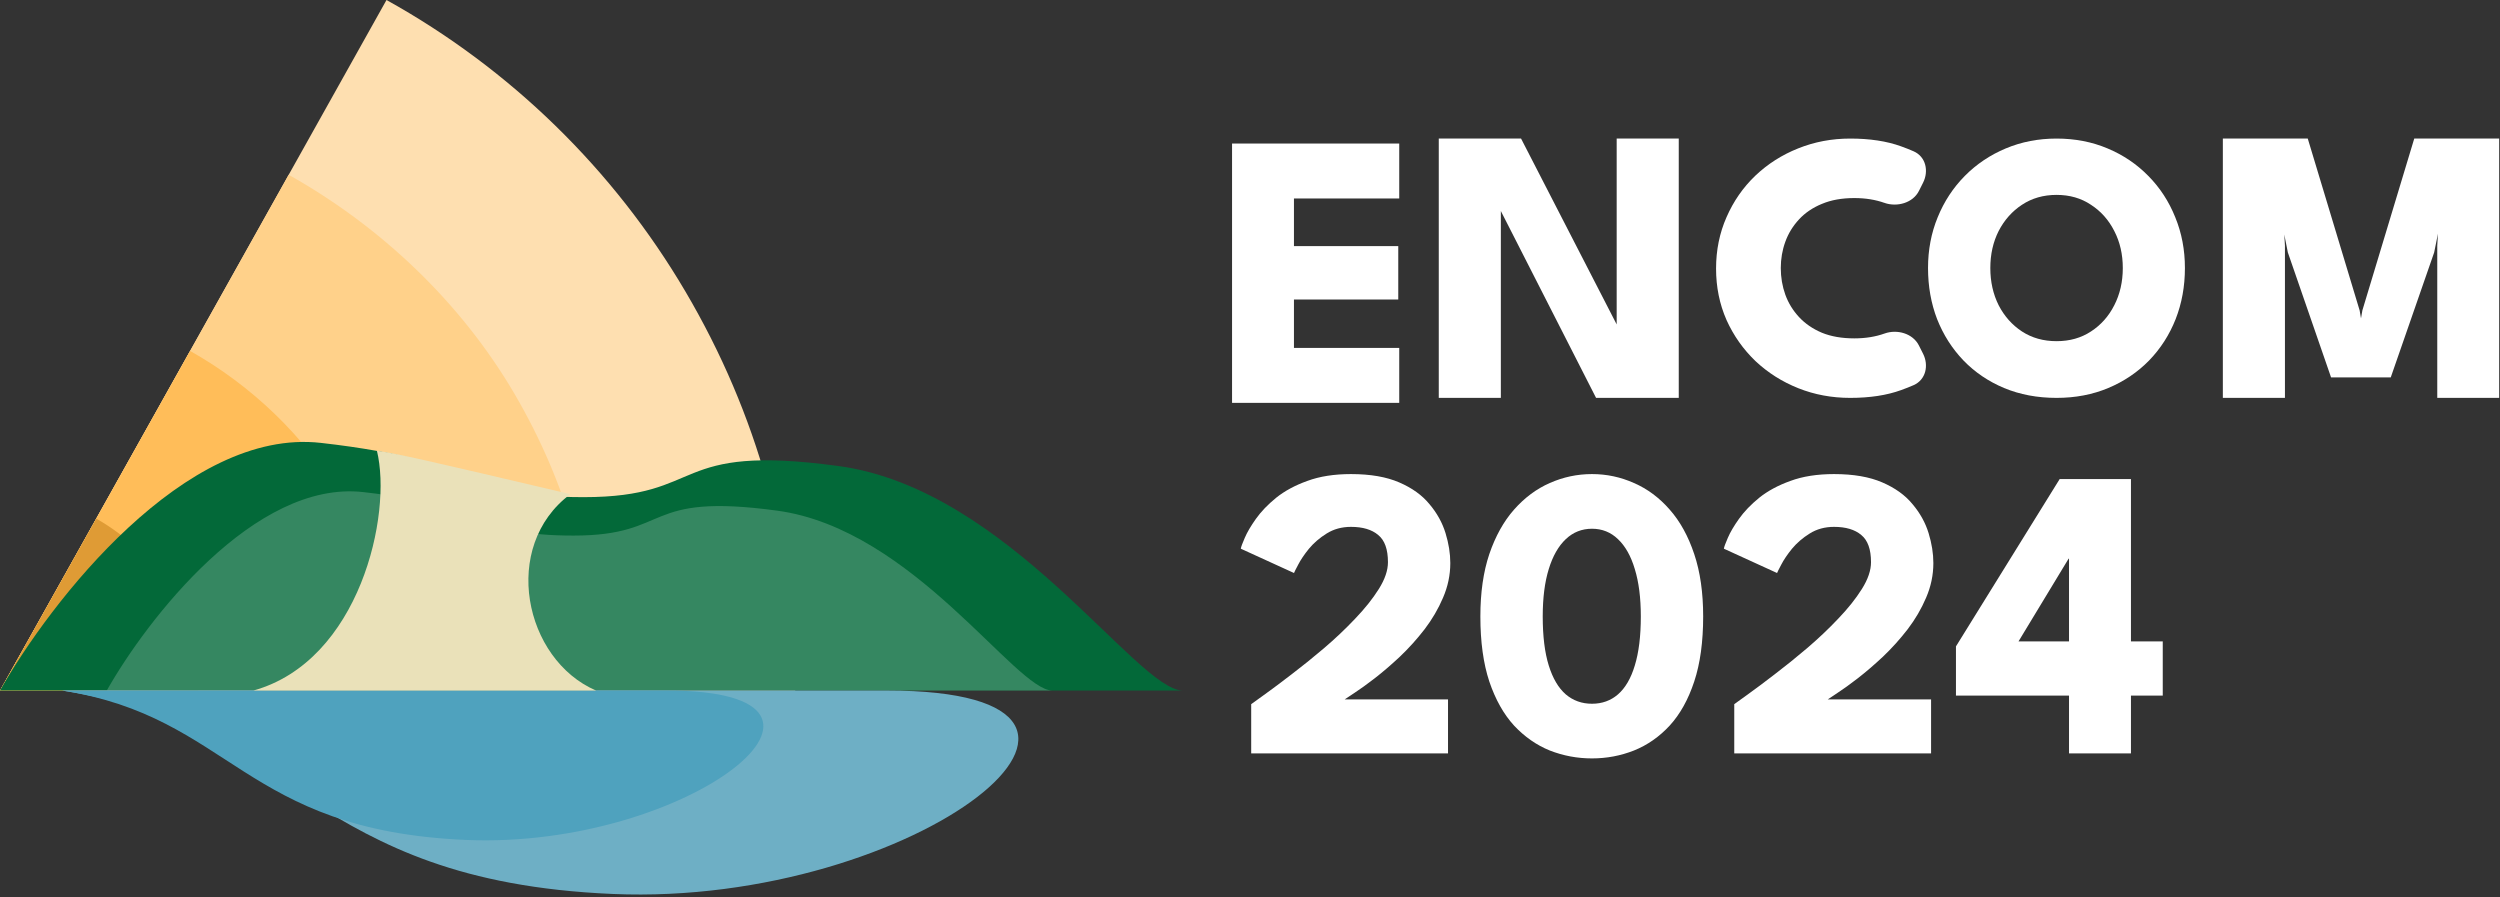 <svg xmlns="http://www.w3.org/2000/svg" width="209" height="75" viewBox="0 0 209 75" fill="none"><rect x="0" y="0" width="209" height="75" fill="#333333" stroke="none"/><path d="M66.481 57.729C66.481 45.883 63.314 34.586 57.305 24.377C51.297 14.168 42.668 5.751 32.312 0L0 57.729H66.481Z" fill="#FEDFB0"></path><path d="M49.828 57.729C49.828 48.887 47.472 40.537 43.002 32.908C38.532 25.279 31.846 18.936 24.133 14.613L0 57.729H49.828Z" fill="#FFD18A"></path><path d="M33.123 57.729C33.123 51.899 31.356 46.507 28.411 41.475C25.466 36.443 20.974 32.194 15.891 29.338L7.945 43.534L0 57.729H33.123Z" fill="#FFBD59"></path><path d="M16.562 57.729C16.562 54.765 15.999 52.186 14.503 49.627C13.007 47.067 10.627 44.812 8.044 43.357L0 57.729L8.517 57.729H16.562Z" fill="#DF9B35"></path><path d="M26.831 37.026C15.473 35.739 4.211 50.292 0 57.729H98.888C95.019 57.729 84.361 40.902 70.123 38.964C55.884 37.026 59.176 41.562 48.806 41.562C38.436 41.562 41.028 38.634 26.831 37.026Z" fill="#036939"></path><path d="M30.377 41.14C21.297 40.109 12.293 51.77 8.926 57.729H87.983C84.891 57.729 76.37 44.246 64.987 42.693C53.603 41.14 56.236 44.775 47.945 44.775C39.654 44.775 41.727 42.429 30.377 41.14Z" fill="white" fill-opacity="0.2"></path><path d="M74.148 57.729H5.196C24.553 60.753 25.77 73.645 51.216 74.735C76.662 75.826 99.372 57.729 74.148 57.729Z" fill="#6EAFC5"></path><path d="M55.761 57.729H5.196C19.391 59.95 20.284 69.417 38.944 70.218C57.604 71.019 74.259 57.729 55.761 57.729Z" fill="#4FA2BE"></path><path d="M21.184 57.729C30.066 55.261 32.817 43.013 31.509 37.678C32.989 37.884 35.543 38.449 47.682 41.313C41.834 45.672 43.808 55.137 49.828 57.729H21.184Z" fill="#EAE1B9"></path><path d="M208.93 11.764V11.584H208.749H201.966H201.832L201.793 11.712L197.497 25.94L197.494 25.95L197.492 25.962L197.38 26.616L197.268 25.962L197.266 25.95L197.262 25.94L192.967 11.712L192.928 11.584H192.794H186.011H185.83V11.764V33.081V33.263H186.011H190.84H191.021V33.081V20.534V20.528L191.02 20.523L190.966 19.6L191.26 21.086L191.262 21.098L191.266 21.11L194.835 31.429L194.877 31.551H195.006H199.738H199.867L199.909 31.429L203.494 21.11L203.498 21.098L203.5 21.086L203.814 19.528L203.756 20.523L203.755 20.528V20.534V33.081V33.263H203.936H208.749H208.93V33.081V11.764Z" fill="white"></path><path d="M174.806 27.71L174.805 27.71C173.986 28.25 173.03 28.522 171.929 28.522C170.828 28.522 169.866 28.25 169.036 27.71C168.212 27.167 167.562 26.438 167.088 25.52C166.624 24.592 166.391 23.556 166.391 22.408C166.391 21.259 166.624 20.228 167.088 19.311C167.562 18.392 168.212 17.663 169.036 17.12L169.037 17.12C169.867 16.57 170.828 16.293 171.929 16.293C173.029 16.293 173.985 16.57 174.804 17.12L174.806 17.121C175.641 17.664 176.289 18.392 176.753 19.311L176.754 19.312C177.228 20.229 177.466 21.259 177.466 22.408C177.466 23.555 177.228 24.592 176.754 25.52L176.753 25.52C176.289 26.438 175.641 27.167 174.806 27.71ZM181.883 26.681V26.681C182.401 25.36 182.659 23.934 182.659 22.408C182.659 20.89 182.39 19.475 181.851 18.163C181.323 16.843 180.572 15.691 179.599 14.707C178.637 13.724 177.5 12.957 176.191 12.408C174.889 11.858 173.467 11.584 171.929 11.584C170.41 11.584 168.994 11.858 167.682 12.408C166.373 12.957 165.231 13.724 164.258 14.707C163.285 15.691 162.529 16.843 161.991 18.163C161.452 19.474 161.183 20.89 161.183 22.408C161.183 23.934 161.435 25.359 161.942 26.68L161.943 26.681C162.461 27.991 163.195 29.143 164.147 30.137L164.148 30.138C165.1 31.122 166.232 31.889 167.542 32.438C168.865 32.989 170.329 33.263 171.929 33.263C173.498 33.263 174.94 32.989 176.252 32.438C177.562 31.889 178.7 31.122 179.662 30.139L179.663 30.138C180.625 29.144 181.365 27.991 181.883 26.681Z" fill="white"></path><path d="M157.622 16.798L157.563 16.969C158.593 17.321 159.912 16.976 160.423 15.962L160.77 15.272C161.255 14.31 161.013 13.104 159.977 12.648C159.663 12.51 159.315 12.371 158.93 12.233C157.731 11.799 156.312 11.584 154.677 11.584C153.138 11.584 151.687 11.858 150.324 12.407C148.974 12.945 147.78 13.706 146.745 14.688L146.745 14.688C145.719 15.671 144.916 16.829 144.336 18.159C143.753 19.482 143.463 20.914 143.463 22.454C143.463 23.994 143.753 25.427 144.336 26.75L144.336 26.752C144.927 28.061 145.736 29.207 146.76 30.189L146.762 30.191C147.796 31.162 148.99 31.917 150.34 32.455C151.692 32.994 153.138 33.263 154.677 33.263C156.312 33.263 157.732 33.048 158.93 32.613C159.315 32.474 159.663 32.337 159.977 32.199C161.013 31.742 161.255 30.536 160.77 29.574L160.422 28.883C159.909 27.865 158.595 27.511 157.561 27.878L157.622 28.049L157.56 27.878C156.804 28.151 155.957 28.288 155.02 28.288C153.978 28.288 153.078 28.13 152.315 27.819C151.547 27.495 150.91 27.058 150.4 26.508C149.886 25.954 149.504 25.33 149.253 24.637C149 23.93 148.874 23.187 148.874 22.408C148.874 21.638 149 20.906 149.253 20.21C149.504 19.516 149.886 18.893 150.4 18.339C150.91 17.789 151.547 17.357 152.314 17.043L152.316 17.043C153.079 16.721 153.978 16.558 155.02 16.558C155.957 16.558 156.804 16.696 157.56 16.968L157.622 16.798Z" fill="white"></path><path d="M125.471 33.081V17.641L133.381 33.164L133.431 33.263H133.542H140.163H140.344V33.081V11.764V11.584H140.163H135.335H135.154V11.764V27.122L127.211 11.682L127.161 11.584H127.05H120.462H120.281V11.764V33.081V33.263H120.462H125.29H125.471V33.081Z" fill="white"></path><path d="M103.181 12H103V12.181V33.498V33.679H103.181H116.795H116.976V33.498V29.267V29.086H116.795H108.174V25.039H116.714H116.895V24.858V20.756V20.575H116.714H108.174V16.593H116.795H116.976V16.412V12.181V12H116.795H103.181Z" fill="white"></path><path d="M178.148 40.05V53.62H180.806V58.155H178.148V62.986H172.97V58.155H163.518V54.037L172.188 40.05H178.148ZM172.97 53.62V46.705H172.935L168.748 53.62H172.97Z" fill="white"></path><path d="M153.324 44.046C152.559 44.046 151.882 44.232 151.291 44.602C150.712 44.962 150.22 45.384 149.814 45.871C149.42 46.357 149.119 46.803 148.911 47.209C148.702 47.603 148.586 47.834 148.563 47.904L144.115 45.871C144.138 45.72 144.248 45.419 144.445 44.967C144.642 44.504 144.955 43.971 145.383 43.369C145.812 42.766 146.374 42.181 147.069 41.614C147.775 41.046 148.644 40.577 149.675 40.206C150.706 39.824 151.922 39.633 153.324 39.633C154.946 39.633 156.289 39.865 157.355 40.328C158.432 40.791 159.278 41.4 159.892 42.153C160.517 42.894 160.963 43.699 161.23 44.568C161.496 45.436 161.629 46.27 161.629 47.07C161.629 48.066 161.427 49.033 161.021 49.971C160.627 50.898 160.112 51.778 159.475 52.612C158.838 53.435 158.154 54.194 157.425 54.889C156.695 55.572 155.994 56.174 155.322 56.696C154.662 57.205 154.1 57.611 153.637 57.912C153.173 58.213 152.895 58.398 152.803 58.468H161.438V62.986H144.984V58.868C145.158 58.74 145.551 58.456 146.165 58.016C146.779 57.576 147.515 57.026 148.372 56.365C149.241 55.705 150.138 54.981 151.065 54.194C152.003 53.394 152.872 52.572 153.671 51.726C154.482 50.881 155.143 50.053 155.652 49.242C156.162 48.431 156.417 47.684 156.417 47C156.417 45.923 156.145 45.164 155.6 44.724C155.067 44.272 154.309 44.046 153.324 44.046Z" fill="white"></path><path d="M123.759 51.535C123.759 49.543 124.008 47.805 124.506 46.323C125.016 44.828 125.705 43.589 126.574 42.604C127.454 41.608 128.45 40.867 129.562 40.38C130.686 39.882 131.862 39.633 133.09 39.633C134.317 39.633 135.487 39.882 136.599 40.38C137.723 40.867 138.719 41.608 139.588 42.604C140.457 43.589 141.14 44.828 141.638 46.323C142.136 47.805 142.385 49.543 142.385 51.535C142.385 53.655 142.136 55.468 141.638 56.974C141.14 58.48 140.457 59.707 139.588 60.657C138.719 61.596 137.723 62.291 136.599 62.742C135.487 63.182 134.317 63.403 133.09 63.403C131.862 63.403 130.686 63.182 129.562 62.742C128.45 62.291 127.454 61.596 126.574 60.657C125.705 59.707 125.016 58.48 124.506 56.974C124.008 55.468 123.759 53.655 123.759 51.535ZM128.972 51.535C128.972 53.192 129.14 54.559 129.476 55.636C129.811 56.713 130.286 57.518 130.9 58.051C131.514 58.572 132.244 58.833 133.09 58.833C133.935 58.833 134.659 58.572 135.262 58.051C135.875 57.518 136.345 56.713 136.669 55.636C137.005 54.547 137.173 53.18 137.173 51.535C137.173 49.983 137.005 48.663 136.669 47.574C136.345 46.485 135.875 45.651 135.262 45.072C134.659 44.492 133.935 44.203 133.09 44.203C132.244 44.203 131.514 44.492 130.9 45.072C130.286 45.651 129.811 46.485 129.476 47.574C129.14 48.663 128.972 49.983 128.972 51.535Z" fill="white"></path><path d="M112.94 44.046C112.175 44.046 111.498 44.232 110.907 44.602C110.328 44.962 109.836 45.384 109.43 45.871C109.036 46.357 108.735 46.803 108.527 47.209C108.318 47.603 108.202 47.834 108.179 47.904L103.731 45.871C103.754 45.72 103.864 45.419 104.061 44.967C104.258 44.504 104.571 43.971 104.999 43.369C105.428 42.766 105.99 42.181 106.685 41.614C107.391 41.046 108.26 40.577 109.291 40.206C110.322 39.824 111.538 39.633 112.94 39.633C114.562 39.633 115.905 39.865 116.971 40.328C118.048 40.791 118.894 41.4 119.508 42.153C120.133 42.894 120.579 43.699 120.846 44.568C121.112 45.436 121.245 46.27 121.245 47.07C121.245 48.066 121.043 49.033 120.637 49.971C120.243 50.898 119.728 51.778 119.091 52.612C118.454 53.435 117.77 54.194 117.04 54.889C116.311 55.572 115.61 56.174 114.938 56.696C114.278 57.205 113.716 57.611 113.253 57.912C112.789 58.213 112.511 58.398 112.419 58.468H121.054V62.986H104.6V58.868C104.773 58.74 105.167 58.456 105.781 58.016C106.395 57.576 107.131 57.026 107.988 56.365C108.857 55.705 109.754 54.981 110.681 54.194C111.619 53.394 112.488 52.572 113.287 51.726C114.098 50.881 114.759 50.053 115.268 49.242C115.778 48.431 116.033 47.684 116.033 47C116.033 45.923 115.761 45.164 115.216 44.724C114.683 44.272 113.925 44.046 112.94 44.046Z" fill="white"></path></svg>